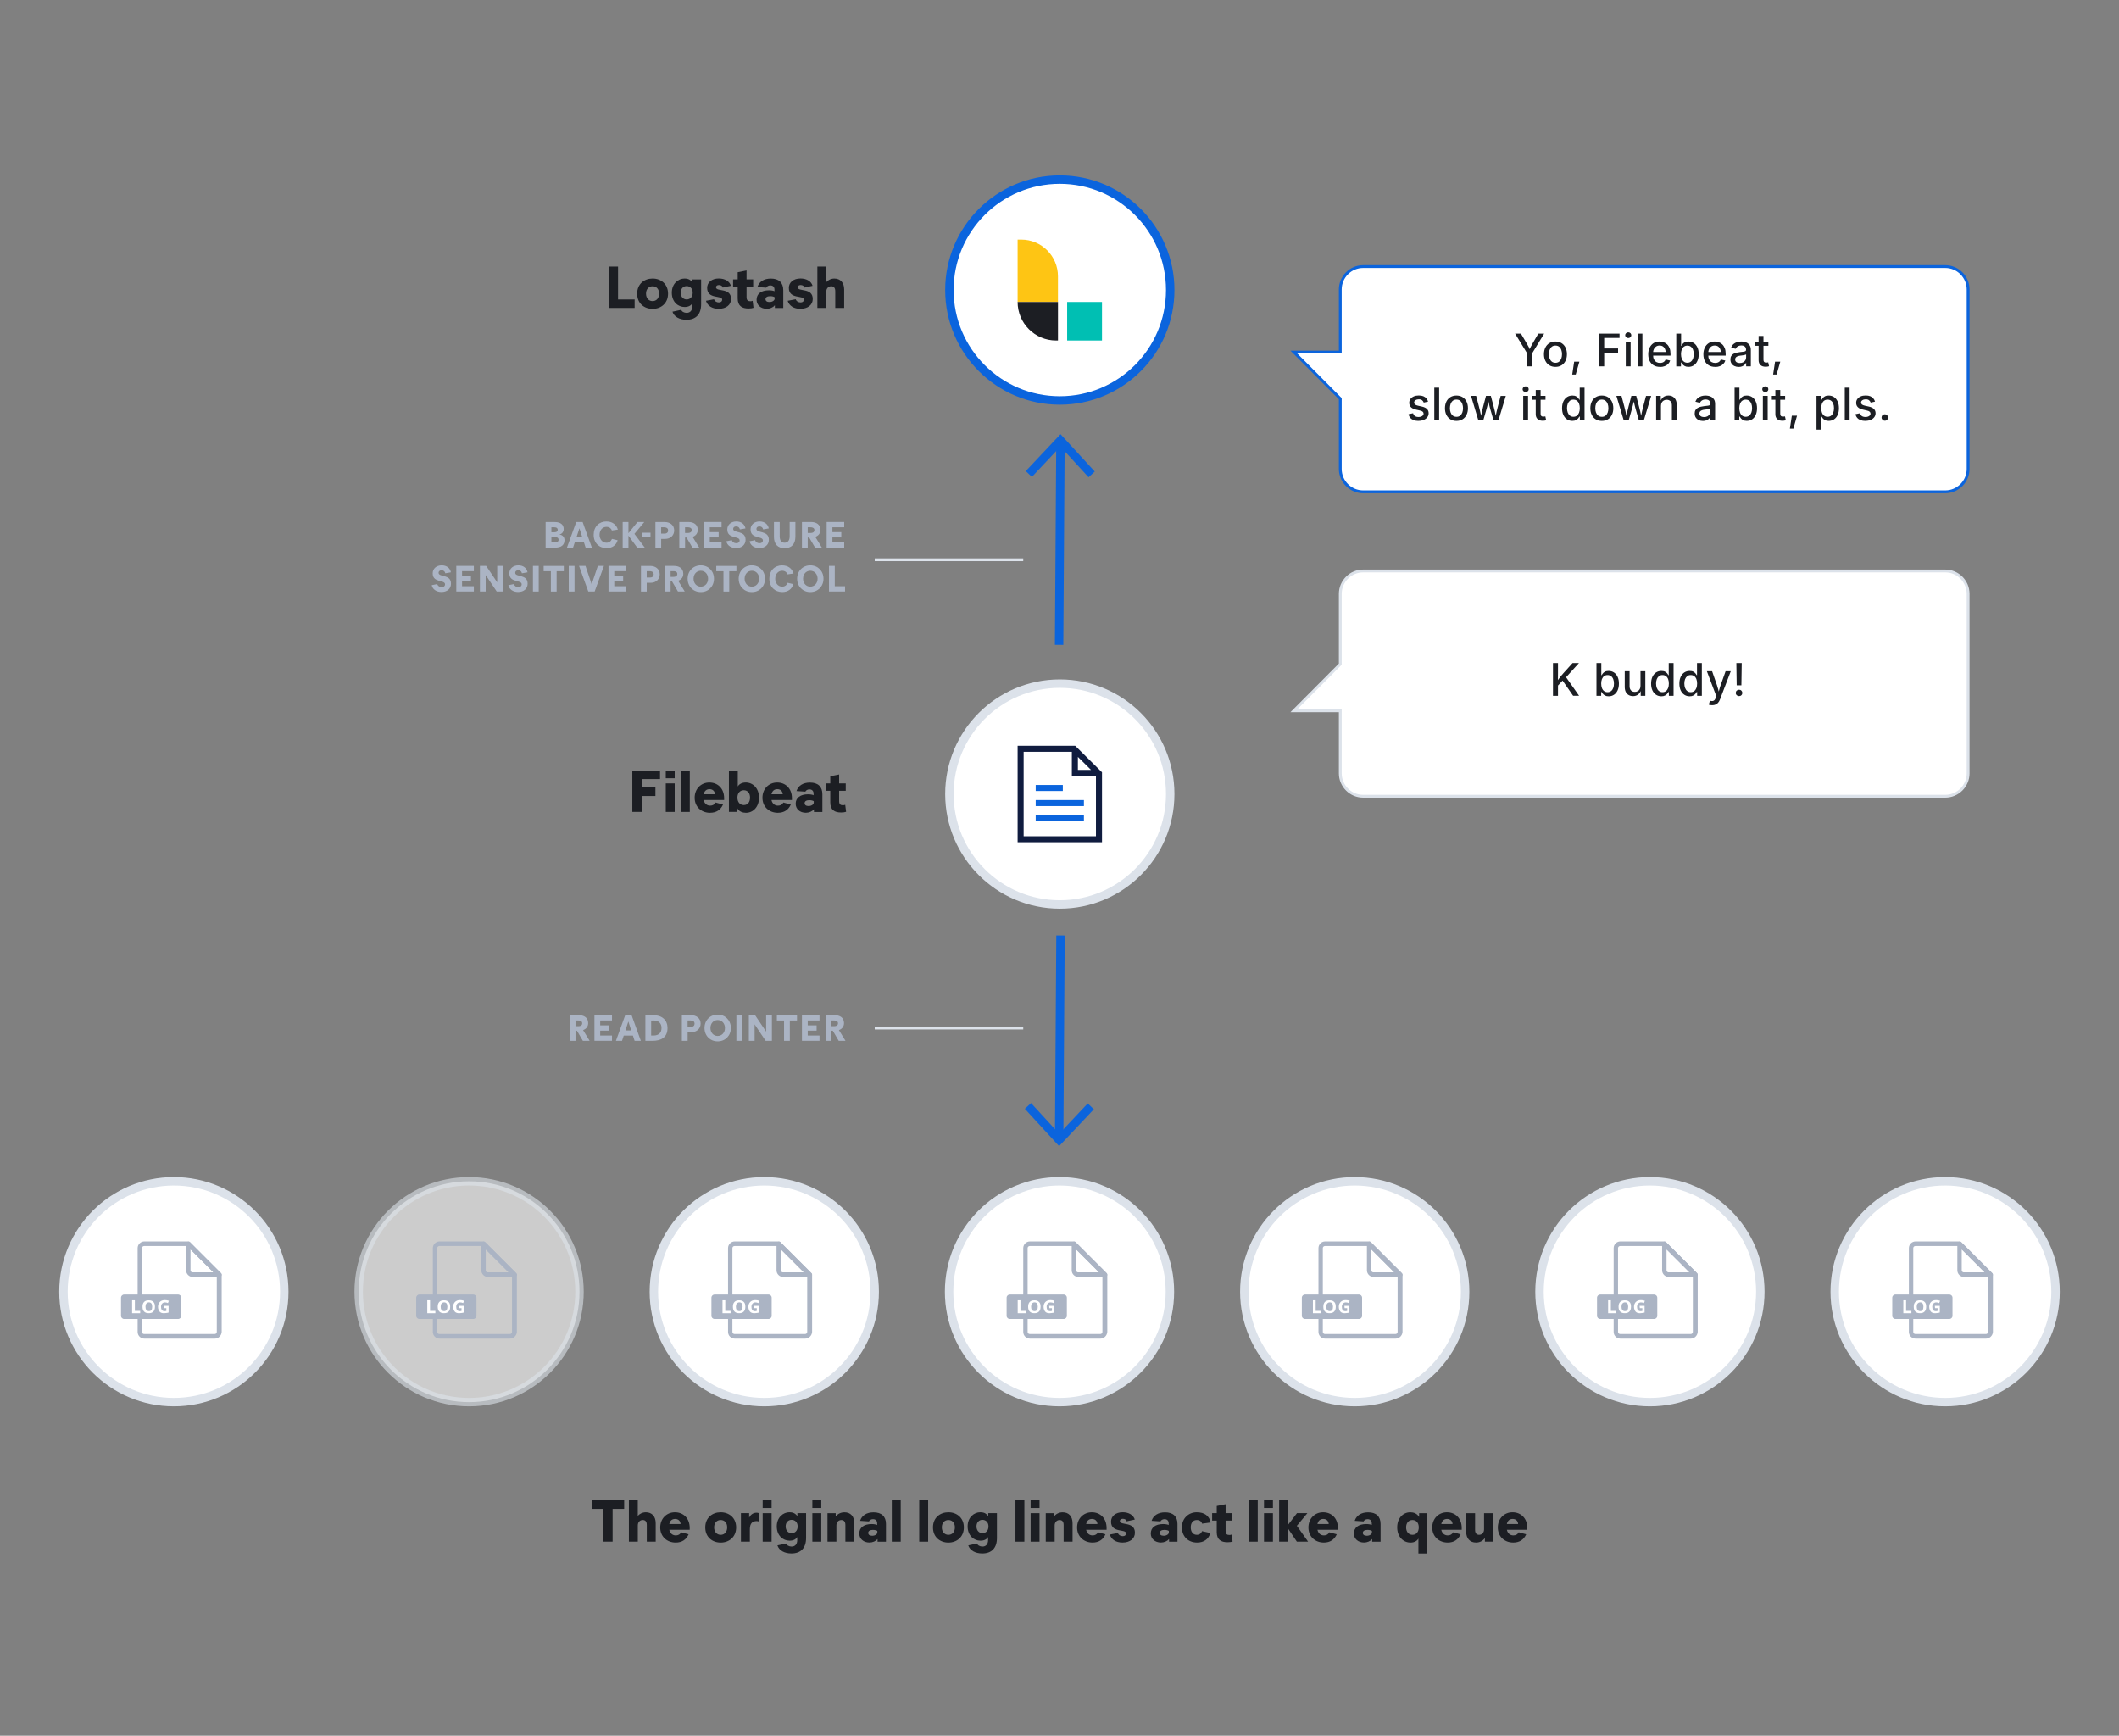 <?xml version="1.0" encoding="UTF-8"?>
<svg id="Layer_1" data-name="Layer 1" xmlns="http://www.w3.org/2000/svg" viewBox="0 0 753.3 617">
  <rect x="0" y="0" width="753.3" height="617" fill="#808080" stroke="none"/>
  <defs>
    <style>
      .cls-1, .cls-2, .cls-3, .cls-4, .cls-5, .cls-6, .cls-7 {
        stroke-miterlimit: 10;
      }

      .cls-1, .cls-2, .cls-4, .cls-6 {
        stroke-width: 3px;
      }

      .cls-1, .cls-3, .cls-4 {
        stroke: #0b64dd;
      }

      .cls-1, .cls-5 {
        fill: none;
      }

      .cls-2, .cls-3, .cls-4, .cls-8, .cls-6, .cls-7 {
        fill: #fff;
      }

      .cls-2, .cls-5, .cls-6, .cls-7 {
        stroke: #dce2ea;
      }

      .cls-3, .cls-9, .cls-10, .cls-11, .cls-12, .cls-13, .cls-7 {
        fill-rule: evenodd;
      }

      .cls-9, .cls-14 {
        fill: #1c1e23;
      }

      .cls-10 {
        fill: #101c3f;
      }

      .cls-11 {
        fill: #fec514;
      }

      .cls-12, .cls-15 {
        fill: #0b64dd;
      }

      .cls-6 {
        opacity: .6;
      }

      .cls-16 {
        fill: #abb4c4;
      }

      .cls-13 {
        fill: #00bfb3;
      }
    </style>
  </defs>
  <g>
    <circle class="cls-2" cx="61.81" cy="459.17" r="39.25"/>
    <g>
      <g>
        <path class="cls-16" d="M76.34,475.84h-25.03c-1.31,0-2.38-1.07-2.38-2.38v-29.79c0-1.31,1.07-2.38,2.38-2.38h15.68c.25,0,.41.08.57.25l11,11c.16.16.25.33.25.57v20.35c-.08,1.31-1.15,2.38-2.46,2.38ZM51.22,442.93c-.41,0-.74.33-.74.74v29.79c0,.41.33.74.74.74h25.11c.41,0,.74-.33.74-.74v-20.03l-10.51-10.51h-15.35Z"/>
        <path class="cls-16" d="M77.9,453.93h-9.36c-1.31,0-2.38-1.07-2.38-2.38v-9.36c0-.33.16-.66.49-.74.33-.16.66-.08.9.16l11,11c.25.25.33.57.16.9-.16.25-.49.41-.82.41ZM67.72,444.16v7.39c0,.41.33.74.74.74h7.39l-8.13-8.13Z"/>
      </g>
      <path class="cls-16" d="M63.29,468.86h-19.12c-.66,0-1.15-.49-1.15-1.15v-6.4c0-.66.49-1.15,1.15-1.15h19.12c.66,0,1.15.49,1.15,1.15v6.4c0,.66-.49,1.15-1.15,1.15Z"/>
      <g>
        <path class="cls-8" d="M46.96,466.81v-4.6h.98v3.78h1.89v.82h-2.87Z"/>
        <path class="cls-8" d="M55.08,464.51c0,.74-.16,1.31-.57,1.72s-.9.57-1.64.57-1.23-.16-1.64-.57-.57-.98-.57-1.72.16-1.31.57-1.72.9-.57,1.64-.57,1.23.16,1.64.57c.41.33.57.98.57,1.72ZM51.72,464.51c0,.49.08.9.33,1.15.16.25.49.41.9.41.74,0,1.15-.49,1.15-1.56s-.41-1.56-1.15-1.56c-.41,0-.66.16-.9.41s-.33.66-.33,1.15Z"/>
        <path class="cls-8" d="M58.12,464.19h1.81v2.38c-.33.08-.57.16-.82.16s-.49.08-.82.08c-.66,0-1.23-.16-1.56-.57s-.57-.98-.57-1.72.25-1.31.66-1.72.98-.66,1.81-.66c.49,0,.9.08,1.4.25l-.33.82c-.33-.16-.66-.25-1.07-.25s-.74.16-.98.41-.41.66-.41,1.15.08.9.33,1.15c.16.25.49.41.9.41.16,0,.41,0,.66-.08v-.98h-.9l-.08-.82h0Z"/>
      </g>
    </g>
  </g>
  <g>
    <circle class="cls-6" cx="166.76" cy="459.17" r="39.25"/>
    <g>
      <g>
        <path class="cls-16" d="M181.28,475.84h-25.03c-1.31,0-2.38-1.07-2.38-2.38v-29.79c0-1.31,1.07-2.38,2.38-2.38h15.68c.25,0,.41.08.57.25l11,11c.16.16.25.33.25.57v20.35c-.08,1.31-1.15,2.38-2.46,2.38ZM156.17,442.93c-.41,0-.74.33-.74.74v29.79c0,.41.33.74.74.74h25.11c.41,0,.74-.33.74-.74v-20.03l-10.51-10.51h-15.35Z"/>
        <path class="cls-16" d="M182.84,453.93h-9.36c-1.31,0-2.38-1.07-2.38-2.38v-9.36c0-.33.16-.66.49-.74.33-.16.66-.08.9.16l11,11c.25.25.33.57.16.9-.16.25-.49.41-.82.41ZM172.67,444.16v7.39c0,.41.33.74.74.74h7.39l-8.13-8.13Z"/>
      </g>
      <path class="cls-16" d="M168.23,468.86h-19.12c-.66,0-1.15-.49-1.15-1.15v-6.4c0-.66.49-1.15,1.15-1.15h19.12c.66,0,1.15.49,1.15,1.15v6.4c0,.66-.49,1.15-1.15,1.15Z"/>
      <g>
        <path class="cls-8" d="M151.9,466.81v-4.6h.98v3.78h1.89v.82h-2.87Z"/>
        <path class="cls-8" d="M160.03,464.51c0,.74-.16,1.31-.57,1.72s-.9.57-1.64.57-1.23-.16-1.64-.57-.57-.98-.57-1.72.16-1.31.57-1.72.9-.57,1.64-.57,1.23.16,1.64.57c.41.33.57.98.57,1.72ZM156.66,464.51c0,.49.08.9.33,1.15.16.25.49.41.9.41.74,0,1.15-.49,1.15-1.56s-.41-1.56-1.15-1.56c-.41,0-.66.16-.9.41s-.33.66-.33,1.15Z"/>
        <path class="cls-8" d="M163.06,464.19h1.81v2.38c-.33.08-.57.16-.82.16s-.49.08-.82.08c-.66,0-1.23-.16-1.56-.57s-.57-.98-.57-1.72.25-1.31.66-1.72.98-.66,1.81-.66c.49,0,.9.08,1.4.25l-.33.82c-.33-.16-.66-.25-1.07-.25s-.74.16-.98.41-.41.66-.41,1.15.08.9.33,1.15c.16.25.49.41.9.41.16,0,.41,0,.66-.08v-.98h-.9l-.08-.82h0Z"/>
      </g>
    </g>
  </g>
  <g>
    <circle class="cls-2" cx="271.7" cy="459.17" r="39.25"/>
    <g>
      <g>
        <path class="cls-16" d="M286.23,475.84h-25.03c-1.31,0-2.38-1.07-2.38-2.38v-29.79c0-1.31,1.07-2.38,2.38-2.38h15.68c.25,0,.41.08.57.25l11,11c.16.16.25.33.25.57v20.35c-.08,1.31-1.15,2.38-2.46,2.38ZM261.11,442.93c-.41,0-.74.33-.74.74v29.79c0,.41.33.74.74.74h25.11c.41,0,.74-.33.74-.74v-20.03l-10.51-10.51h-15.35Z"/>
        <path class="cls-16" d="M287.79,453.93h-9.36c-1.31,0-2.38-1.07-2.38-2.38v-9.36c0-.33.16-.66.49-.74.33-.16.66-.08.9.16l11,11c.25.25.33.57.16.9-.16.25-.49.41-.82.41ZM277.61,444.16v7.39c0,.41.33.74.74.74h7.39l-8.13-8.13Z"/>
      </g>
      <path class="cls-16" d="M273.18,468.86h-19.12c-.66,0-1.15-.49-1.15-1.15v-6.4c0-.66.49-1.15,1.15-1.15h19.12c.66,0,1.15.49,1.15,1.15v6.4c0,.66-.49,1.15-1.15,1.15Z"/>
      <g>
        <path class="cls-8" d="M256.85,466.81v-4.6h.98v3.78h1.89v.82h-2.87Z"/>
        <path class="cls-8" d="M264.97,464.51c0,.74-.16,1.31-.57,1.72s-.9.57-1.64.57-1.23-.16-1.64-.57-.57-.98-.57-1.72.16-1.31.57-1.72.9-.57,1.64-.57,1.23.16,1.64.57c.41.33.57.98.57,1.72ZM261.61,464.51c0,.49.08.9.33,1.15.16.25.49.41.9.41.74,0,1.15-.49,1.15-1.56s-.41-1.56-1.15-1.56c-.41,0-.66.16-.9.41s-.33.66-.33,1.15Z"/>
        <path class="cls-8" d="M268.01,464.19h1.81v2.38c-.33.08-.57.16-.82.16s-.49.08-.82.08c-.66,0-1.23-.16-1.56-.57s-.57-.98-.57-1.72.25-1.31.66-1.72.98-.66,1.81-.66c.49,0,.9.08,1.4.25l-.33.82c-.33-.16-.66-.25-1.07-.25s-.74.16-.98.41-.41.66-.41,1.15.08.9.33,1.15c.16.25.49.41.9.41.16,0,.41,0,.66-.08v-.98h-.9l-.08-.82h0Z"/>
      </g>
    </g>
  </g>
  <g>
    <circle class="cls-2" cx="376.65" cy="459.17" r="39.25"/>
    <g>
      <g>
        <path class="cls-16" d="M391.17,475.84h-25.03c-1.31,0-2.38-1.07-2.38-2.38v-29.79c0-1.31,1.07-2.38,2.38-2.38h15.68c.25,0,.41.08.57.25l11,11c.16.16.25.33.25.57v20.35c-.08,1.31-1.15,2.38-2.46,2.38ZM366.06,442.93c-.41,0-.74.33-.74.74v29.79c0,.41.33.74.74.74h25.11c.41,0,.74-.33.74-.74v-20.03l-10.51-10.51h-15.35Z"/>
        <path class="cls-16" d="M392.73,453.93h-9.36c-1.31,0-2.38-1.07-2.38-2.38v-9.36c0-.33.16-.66.49-.74.33-.16.66-.08.9.16l11,11c.25.25.33.57.16.9-.16.25-.49.41-.82.41ZM382.56,444.16v7.39c0,.41.33.74.74.74h7.39l-8.13-8.13Z"/>
      </g>
      <path class="cls-16" d="M378.12,468.86h-19.12c-.66,0-1.15-.49-1.15-1.15v-6.4c0-.66.49-1.15,1.15-1.15h19.12c.66,0,1.15.49,1.15,1.15v6.4c0,.66-.49,1.15-1.15,1.15Z"/>
      <g>
        <path class="cls-8" d="M361.79,466.81v-4.6h.98v3.78h1.89v.82h-2.87Z"/>
        <path class="cls-8" d="M369.92,464.51c0,.74-.16,1.31-.57,1.72s-.9.57-1.64.57-1.23-.16-1.64-.57-.57-.98-.57-1.72.16-1.31.57-1.72.9-.57,1.64-.57,1.23.16,1.64.57c.41.33.57.98.57,1.72ZM366.55,464.51c0,.49.08.9.33,1.15.16.25.49.41.9.41.74,0,1.15-.49,1.15-1.56s-.41-1.56-1.15-1.56c-.41,0-.66.16-.9.41s-.33.66-.33,1.15Z"/>
        <path class="cls-8" d="M372.95,464.19h1.81v2.38c-.33.08-.57.16-.82.16s-.49.08-.82.08c-.66,0-1.23-.16-1.56-.57s-.57-.98-.57-1.72.25-1.31.66-1.72.98-.66,1.81-.66c.49,0,.9.08,1.4.25l-.33.82c-.33-.16-.66-.25-1.07-.25s-.74.16-.98.41-.41.66-.41,1.15.08.9.33,1.15c.16.25.49.41.9.41.16,0,.41,0,.66-.08v-.98h-.9l-.08-.82h0Z"/>
      </g>
    </g>
  </g>
  <g>
    <circle class="cls-2" cx="481.6" cy="459.17" r="39.25"/>
    <g>
      <g>
        <path class="cls-16" d="M496.12,475.84h-25.03c-1.31,0-2.38-1.07-2.38-2.38v-29.79c0-1.31,1.07-2.38,2.38-2.38h15.68c.25,0,.41.08.57.25l11,11c.16.16.25.33.25.57v20.35c-.08,1.31-1.15,2.38-2.46,2.38ZM471,442.93c-.41,0-.74.33-.74.74v29.79c0,.41.33.74.74.74h25.11c.41,0,.74-.33.74-.74v-20.03l-10.51-10.51h-15.35Z"/>
        <path class="cls-16" d="M497.68,453.93h-9.36c-1.31,0-2.38-1.07-2.38-2.38v-9.36c0-.33.16-.66.49-.74.33-.16.66-.08.9.16l11,11c.25.25.33.57.16.9-.16.25-.49.41-.82.41ZM487.5,444.16v7.39c0,.41.33.74.74.74h7.39l-8.13-8.13Z"/>
      </g>
      <path class="cls-16" d="M483.07,468.86h-19.12c-.66,0-1.15-.49-1.15-1.15v-6.4c0-.66.49-1.15,1.15-1.15h19.12c.66,0,1.15.49,1.15,1.15v6.4c0,.66-.49,1.15-1.15,1.15Z"/>
      <g>
        <path class="cls-8" d="M466.74,466.81v-4.6h.98v3.78h1.89v.82h-2.87Z"/>
        <path class="cls-8" d="M474.86,464.51c0,.74-.16,1.31-.57,1.72s-.9.57-1.64.57-1.23-.16-1.64-.57-.57-.98-.57-1.72.16-1.31.57-1.72.9-.57,1.64-.57,1.23.16,1.64.57c.41.33.57.98.57,1.72ZM471.5,464.51c0,.49.08.9.33,1.15.16.25.49.41.9.41.74,0,1.15-.49,1.15-1.56s-.41-1.56-1.15-1.56c-.41,0-.66.16-.9.41s-.33.66-.33,1.15Z"/>
        <path class="cls-8" d="M477.9,464.19h1.81v2.38c-.33.08-.57.16-.82.16s-.49.08-.82.08c-.66,0-1.23-.16-1.56-.57s-.57-.98-.57-1.72.25-1.31.66-1.72.98-.66,1.81-.66c.49,0,.9.08,1.4.25l-.33.82c-.33-.16-.66-.25-1.07-.25s-.74.16-.98.41-.41.66-.41,1.15.08.9.33,1.15c.16.25.49.41.9.41.16,0,.41,0,.66-.08v-.98h-.9l-.08-.82h0Z"/>
      </g>
    </g>
  </g>
  <g>
    <circle class="cls-2" cx="586.54" cy="459.17" r="39.25"/>
    <g>
      <g>
        <path class="cls-16" d="M601.06,475.84h-25.03c-1.31,0-2.38-1.07-2.38-2.38v-29.79c0-1.31,1.07-2.38,2.38-2.38h15.68c.25,0,.41.08.57.25l11,11c.16.16.25.33.25.57v20.35c-.08,1.31-1.15,2.38-2.46,2.38ZM575.95,442.93c-.41,0-.74.33-.74.74v29.79c0,.41.33.74.74.74h25.11c.41,0,.74-.33.74-.74v-20.03l-10.51-10.51h-15.35Z"/>
        <path class="cls-16" d="M602.62,453.93h-9.36c-1.31,0-2.38-1.07-2.38-2.38v-9.36c0-.33.16-.66.49-.74.33-.16.66-.08.9.16l11,11c.25.25.33.57.16.9-.16.25-.49.41-.82.41ZM592.45,444.16v7.39c0,.41.33.74.74.74h7.39l-8.13-8.13Z"/>
      </g>
      <path class="cls-16" d="M588.01,468.86h-19.12c-.66,0-1.15-.49-1.15-1.15v-6.4c0-.66.49-1.15,1.15-1.15h19.12c.66,0,1.15.49,1.15,1.15v6.4c0,.66-.49,1.15-1.15,1.15Z"/>
      <g>
        <path class="cls-8" d="M571.68,466.81v-4.6h.98v3.78h1.89v.82h-2.87Z"/>
        <path class="cls-8" d="M579.81,464.51c0,.74-.16,1.31-.57,1.72s-.9.57-1.64.57-1.23-.16-1.64-.57-.57-.98-.57-1.72.16-1.31.57-1.72.9-.57,1.64-.57,1.23.16,1.64.57c.41.33.57.98.57,1.72ZM576.44,464.51c0,.49.08.9.33,1.15.16.25.49.41.9.41.74,0,1.15-.49,1.15-1.56s-.41-1.56-1.15-1.56c-.41,0-.66.16-.9.41s-.33.66-.33,1.15Z"/>
        <path class="cls-8" d="M582.84,464.19h1.81v2.38c-.33.08-.57.16-.82.16s-.49.08-.82.08c-.66,0-1.23-.16-1.56-.57s-.57-.98-.57-1.72.25-1.31.66-1.72.98-.66,1.81-.66c.49,0,.9.08,1.4.25l-.33.82c-.33-.16-.66-.25-1.07-.25s-.74.16-.98.41-.41.66-.41,1.15.08.9.33,1.15c.16.25.49.41.9.41.16,0,.41,0,.66-.08v-.98h-.9l-.08-.82h0Z"/>
      </g>
    </g>
  </g>
  <g>
    <circle class="cls-2" cx="691.49" cy="459.17" r="39.25"/>
    <g>
      <g>
        <path class="cls-16" d="M706.01,475.84h-25.03c-1.31,0-2.38-1.07-2.38-2.38v-29.79c0-1.31,1.07-2.38,2.38-2.38h15.68c.25,0,.41.08.57.25l11,11c.16.16.25.33.25.57v20.35c-.08,1.31-1.15,2.38-2.46,2.38ZM680.9,442.93c-.41,0-.74.33-.74.74v29.79c0,.41.33.74.74.74h25.11c.41,0,.74-.33.74-.74v-20.03l-10.51-10.51h-15.35Z"/>
        <path class="cls-16" d="M707.57,453.93h-9.36c-1.31,0-2.38-1.07-2.38-2.38v-9.36c0-.33.16-.66.49-.74.33-.16.66-.08.9.16l11,11c.25.25.33.57.16.9-.16.25-.49.41-.82.41ZM697.39,444.16v7.39c0,.41.33.74.74.74h7.39l-8.13-8.13Z"/>
      </g>
      <path class="cls-16" d="M692.96,468.86h-19.12c-.66,0-1.15-.49-1.15-1.15v-6.4c0-.66.49-1.15,1.15-1.15h19.12c.66,0,1.15.49,1.15,1.15v6.4c0,.66-.49,1.15-1.15,1.15Z"/>
      <g>
        <path class="cls-8" d="M676.63,466.81v-4.6h.98v3.78h1.89v.82h-2.87Z"/>
        <path class="cls-8" d="M684.75,464.51c0,.74-.16,1.31-.57,1.72s-.9.57-1.64.57-1.23-.16-1.64-.57-.57-.98-.57-1.72.16-1.31.57-1.72.9-.57,1.64-.57,1.23.16,1.64.57c.41.33.57.98.57,1.72ZM681.39,464.51c0,.49.08.9.33,1.15.16.25.49.41.9.41.74,0,1.15-.49,1.15-1.56s-.41-1.56-1.15-1.56c-.41,0-.66.16-.9.41s-.33.66-.33,1.15Z"/>
        <path class="cls-8" d="M687.79,464.19h1.81v2.38c-.33.08-.57.16-.82.16s-.49.08-.82.08c-.66,0-1.23-.16-1.56-.57s-.57-.98-.57-1.72.25-1.31.66-1.72.98-.66,1.81-.66c.49,0,.9.08,1.4.25l-.33.82c-.33-.16-.66-.25-1.07-.25s-.74.16-.98.41-.41.66-.41,1.15.08.9.33,1.15c.16.25.49.41.9.41.16,0,.41,0,.66-.08v-.98h-.9l-.08-.82h0Z"/>
      </g>
    </g>
  </g>
  <circle class="cls-4" cx="376.76" cy="103.1" r="39.25"/>
  <g id="logstash-logo-color-horizontal">
    <g id="group">
      <path id="Fill-1" class="cls-11" d="M376.11,107.34h-14.35v-22.17h1.3c7.2,0,13.04,5.84,13.04,13.04v9.13Z"/>
      <path id="Fill-4" class="cls-9" d="M375.46,121.04h.65v-13.7h-14.35c0,7.56,6.13,13.7,13.7,13.7"/>
      <polygon id="Fill-7" class="cls-13" points="379.37 121.04 391.76 121.04 391.76 107.34 379.37 107.34 379.37 121.04"/>
    </g>
  </g>
  <circle class="cls-2" cx="376.76" cy="282.26" r="39.25"/>
  <g id="document_file_single">
    <path class="cls-12" d="M377.83,281.18h-9.64v-2.14h9.64v2.14ZM385.33,286.54h-17.14v-2.14h17.14v2.14ZM368.19,291.9h17.14v-2.14h-17.14v2.14Z"/>
    <path class="cls-10" d="M382.24,265.11h-20.48v34.29h30v-24.87l-9.52-9.42ZM363.9,297.26v-30h17.14v8.57h8.57v21.43h-25.71ZM387.86,273.68l-4.67-4.62v4.62h4.67Z"/>
  </g>
  <g>
    <line class="cls-1" x1="376.51" y1="229.23" x2="376.99" y2="157.6"/>
    <polygon class="cls-15" points="389.19 167.62 386.98 169.65 376.98 158.75 366.84 169.52 364.66 167.46 377.01 154.34 389.19 167.62"/>
  </g>
  <g>
    <line class="cls-1" x1="377.01" y1="332.54" x2="376.53" y2="404.17"/>
    <polygon class="cls-15" points="364.33 394.15 366.54 392.12 376.54 403.02 386.68 392.25 388.87 394.31 376.51 407.42 364.33 394.15"/>
  </g>
  <g>
    <path class="cls-14" d="M221.9,536.37h-4.12v11.65h-3.32v-11.65h-4.14v-3.04h11.57v3.04Z"/>
    <path class="cls-14" d="M226.73,533.33v5.54c.53-.67,1.64-1.3,2.86-1.3,2.14,0,3.51,1.43,3.51,3.88v6.57h-3.17v-5.94c0-1.2-.52-1.76-1.43-1.76-.99,0-1.76.74-1.76,1.93v5.77h-3.17v-14.7h3.17Z"/>
    <path class="cls-14" d="M240.21,548.34c-3.17,0-5.5-2.18-5.5-5.35s2.25-5.42,5.23-5.42,5.25,2.12,5.25,5.58v.65h-7.26c.27,1.24,1.13,2,2.31,2,.88,0,1.55-.4,1.91-1.11l2.65.71c-.84,1.93-2.41,2.94-4.58,2.94ZM237.93,541.75h4.01c-.08-1.18-.88-1.81-1.93-1.81s-1.81.57-2.08,1.81Z"/>
    <path class="cls-14" d="M256.2,537.57c2.98,0,5.5,1.95,5.5,5.38s-2.52,5.4-5.5,5.4-5.48-1.95-5.48-5.4,2.52-5.38,5.48-5.38ZM256.2,545.59c1.34,0,2.31-.99,2.31-2.65s-.96-2.62-2.31-2.62-2.33.99-2.33,2.62.99,2.65,2.33,2.65Z"/>
    <path class="cls-14" d="M266.32,537.88v1.55h.04c.5-1.09,1.47-1.7,2.6-1.7.36,0,.61.06.76.15v2.96c-.19-.08-.44-.13-.71-.13-1.38,0-2.44.61-2.44,2.92v4.39h-3.17v-10.14h2.92Z"/>
    <path class="cls-14" d="M271.13,536.06v-2.73h3.17v2.73h-3.17ZM271.13,548.03v-10.14h3.17v10.14h-3.17Z"/>
    <path class="cls-14" d="M280.66,537.57c1.51,0,2.18.59,2.73,1.26h.08v-.95h3.09v8.84c0,3.53-1.85,5.5-5.21,5.5-2.5,0-4.41-1.09-4.98-2.88l3.13-.67c.15.61.99,1.09,1.91,1.09,1.2,0,2-.8,2-2.27v-1.11c-.46.8-1.39,1.3-2.71,1.3-2.35,0-4.56-1.81-4.56-5.08s2.31-5.04,4.51-5.04ZM281.4,545c1.22,0,2.16-.86,2.16-2.39s-.97-2.35-2.16-2.35c-1.05,0-2.1.76-2.1,2.35s1.05,2.39,2.1,2.39Z"/>
    <path class="cls-14" d="M288.79,536.06v-2.73h3.17v2.73h-3.17ZM288.79,548.03v-10.14h3.17v10.14h-3.17Z"/>
    <path class="cls-14" d="M300.53,548.03v-5.94c0-1.2-.53-1.76-1.43-1.76-.99,0-1.76.74-1.76,1.93v5.77h-3.17v-10.14h2.92v1.18h.04c.57-.84,1.7-1.49,3.07-1.49,2.14,0,3.51,1.41,3.51,3.88v6.57h-3.17Z"/>
    <path class="cls-14" d="M311.97,548.03v-.9h-.08c-.5.71-1.7,1.2-2.81,1.2-2.1,0-3.61-1.32-3.61-3.21,0-2.12,1.66-3.36,4.39-3.36.82,0,1.66.15,1.97.34v-.61c0-.92-.55-1.47-1.47-1.47-.76,0-1.24.38-1.45.8l-3.15-.21c.61-1.93,2.35-3.02,4.79-3.02,2.86,0,4.41,1.47,4.41,4.14v6.32h-2.98ZM310.04,545.93c1.01,0,1.85-.55,1.85-1.18v-.53c-.23-.21-.88-.38-1.6-.38-1.03,0-1.64.4-1.64,1.05s.5,1.03,1.38,1.03Z"/>
    <path class="cls-14" d="M320.2,533.33v14.7h-3.17v-14.7h3.17Z"/>
    <path class="cls-14" d="M329.95,533.33v14.7h-3.17v-14.7h3.17Z"/>
    <path class="cls-14" d="M337.15,537.57c2.98,0,5.5,1.95,5.5,5.38s-2.52,5.4-5.5,5.4-5.48-1.95-5.48-5.4,2.52-5.38,5.48-5.38ZM337.15,545.59c1.34,0,2.31-.99,2.31-2.65s-.96-2.62-2.31-2.62-2.33.99-2.33,2.62.99,2.65,2.33,2.65Z"/>
    <path class="cls-14" d="M348.51,537.57c1.51,0,2.18.59,2.73,1.26h.08v-.95h3.09v8.84c0,3.53-1.85,5.5-5.21,5.5-2.5,0-4.41-1.09-4.98-2.88l3.13-.67c.15.61.99,1.09,1.91,1.09,1.2,0,2-.8,2-2.27v-1.11c-.46.8-1.39,1.3-2.71,1.3-2.35,0-4.56-1.81-4.56-5.08s2.31-5.04,4.51-5.04ZM349.24,545c1.22,0,2.16-.86,2.16-2.39s-.97-2.35-2.16-2.35c-1.05,0-2.1.76-2.1,2.35s1.05,2.39,2.1,2.39Z"/>
    <path class="cls-14" d="M364.16,533.33v14.7h-3.17v-14.7h3.17Z"/>
    <path class="cls-14" d="M366.38,536.06v-2.73h3.17v2.73h-3.17ZM366.38,548.03v-10.14h3.17v10.14h-3.17Z"/>
    <path class="cls-14" d="M378.12,548.03v-5.94c0-1.2-.52-1.76-1.43-1.76-.99,0-1.76.74-1.76,1.93v5.77h-3.17v-10.14h2.92v1.18h.04c.57-.84,1.7-1.49,3.06-1.49,2.14,0,3.51,1.41,3.51,3.88v6.57h-3.17Z"/>
    <path class="cls-14" d="M388.41,548.34c-3.17,0-5.5-2.18-5.5-5.35s2.25-5.42,5.23-5.42,5.25,2.12,5.25,5.58v.65h-7.27c.27,1.24,1.13,2,2.31,2,.88,0,1.55-.4,1.91-1.11l2.65.71c-.84,1.93-2.42,2.94-4.58,2.94ZM386.12,541.75h4.01c-.08-1.18-.88-1.81-1.93-1.81s-1.81.57-2.08,1.81Z"/>
    <path class="cls-14" d="M394.54,545.49l2.88-.55c.19.67.88,1.13,1.72,1.13.74,0,1.18-.38,1.18-.99,0-1.7-5.35,0-5.35-4.18,0-1.97,1.66-3.34,4.14-3.34,2.18,0,3.84,1.01,4.3,2.6l-2.88.63c-.13-.57-.67-.9-1.37-.9-.65,0-1.05.32-1.05.8,0,1.7,5.35,0,5.35,4.16,0,2.1-1.76,3.49-4.41,3.49-2.29,0-3.95-1.03-4.51-2.86Z"/>
    <path class="cls-14" d="M415.6,548.03v-.9h-.08c-.5.71-1.7,1.2-2.81,1.2-2.1,0-3.61-1.32-3.61-3.21,0-2.12,1.66-3.36,4.39-3.36.82,0,1.66.15,1.97.34v-.61c0-.92-.55-1.47-1.47-1.47-.76,0-1.24.38-1.45.8l-3.15-.21c.61-1.93,2.35-3.02,4.79-3.02,2.86,0,4.41,1.47,4.41,4.14v6.32h-2.98ZM413.67,545.93c1.01,0,1.85-.55,1.85-1.18v-.53c-.23-.21-.88-.38-1.6-.38-1.03,0-1.64.4-1.64,1.05s.5,1.03,1.39,1.03Z"/>
    <path class="cls-14" d="M430.41,541.2l-3.07.42c-.23-.82-.92-1.3-1.87-1.3-1.39,0-2.16,1.05-2.16,2.62s.78,2.65,2.16,2.65c.94,0,1.6-.53,1.83-1.3l2.98.65c-.61,2.21-2.35,3.4-4.72,3.4-3.17,0-5.4-2.16-5.4-5.42s2.44-5.35,5.25-5.35,4.45,1.26,5,3.63Z"/>
    <path class="cls-14" d="M432.55,544.65v-4.12h-1.64v-2.65h1.64v-2.54l3.15-.63v3.17h2.35v2.65h-2.35v3.63c0,1.13.46,1.49,1.34,1.49.36,0,.61-.06.82-.17l.32,2.5c-.38.15-1.01.25-1.79.25-2.27,0-3.84-.88-3.84-3.59Z"/>
    <path class="cls-14" d="M447.12,533.33v14.7h-3.17v-14.7h3.17Z"/>
    <path class="cls-14" d="M449.35,536.06v-2.73h3.17v2.73h-3.17ZM449.35,548.03v-10.14h3.17v10.14h-3.17Z"/>
    <path class="cls-14" d="M454.73,548.03v-14.7h3.17v8.71l3.17-4.16h3.7l-3.74,4.51,3.99,5.63h-3.99l-3.13-4.64v4.64h-3.17Z"/>
    <path class="cls-14" d="M470.64,548.34c-3.17,0-5.5-2.18-5.5-5.35s2.25-5.42,5.23-5.42,5.25,2.12,5.25,5.58v.65h-7.27c.27,1.24,1.13,2,2.31,2,.88,0,1.55-.4,1.91-1.11l2.65.71c-.84,1.93-2.42,2.94-4.58,2.94ZM468.35,541.75h4.01c-.08-1.18-.88-1.81-1.93-1.81s-1.81.57-2.08,1.81Z"/>
    <path class="cls-14" d="M487.8,548.03v-.9h-.08c-.5.71-1.7,1.2-2.81,1.2-2.1,0-3.61-1.32-3.61-3.21,0-2.12,1.66-3.36,4.39-3.36.82,0,1.66.15,1.97.34v-.61c0-.92-.55-1.47-1.47-1.47-.76,0-1.24.38-1.45.8l-3.15-.21c.61-1.93,2.35-3.02,4.79-3.02,2.86,0,4.41,1.47,4.41,4.14v6.32h-2.98ZM485.87,545.93c1.01,0,1.85-.55,1.85-1.18v-.53c-.23-.21-.88-.38-1.6-.38-1.03,0-1.64.4-1.64,1.05s.5,1.03,1.38,1.03Z"/>
    <path class="cls-14" d="M501.37,537.57c1.11,0,2.41.42,3.04,1.6h.08v-1.28h2.92v14.34h-3.17v-5.31c-.42.78-1.41,1.43-2.79,1.43-2.65,0-4.75-2.12-4.75-5.4s2.06-5.38,4.66-5.38ZM502.12,545.59c1.41,0,2.25-1.09,2.25-2.65s-.84-2.62-2.25-2.62-2.25,1.11-2.25,2.62.84,2.65,2.25,2.65Z"/>
    <path class="cls-14" d="M514.66,548.34c-3.17,0-5.5-2.18-5.5-5.35s2.25-5.42,5.23-5.42,5.25,2.12,5.25,5.58v.65h-7.27c.27,1.24,1.13,2,2.31,2,.88,0,1.55-.4,1.91-1.11l2.65.71c-.84,1.93-2.42,2.94-4.58,2.94ZM512.37,541.75h4.01c-.08-1.18-.88-1.81-1.93-1.81s-1.81.57-2.08,1.81Z"/>
    <path class="cls-14" d="M527.87,548.03v-1.18h-.1c-.55.82-1.64,1.49-3.04,1.49-2.16,0-3.51-1.45-3.51-3.88v-6.57h3.17v5.94c0,1.18.53,1.76,1.43,1.76.99,0,1.76-.74,1.76-1.93v-5.77h3.17v10.14h-2.88Z"/>
    <path class="cls-14" d="M537.97,548.34c-3.17,0-5.5-2.18-5.5-5.35s2.25-5.42,5.23-5.42,5.25,2.12,5.25,5.58v.65h-7.26c.27,1.24,1.13,2,2.31,2,.88,0,1.55-.4,1.91-1.11l2.65.71c-.84,1.93-2.41,2.94-4.58,2.94ZM535.68,541.75h4.01c-.08-1.18-.88-1.81-1.93-1.81s-1.81.57-2.08,1.81Z"/>
  </g>
  <g>
    <path class="cls-14" d="M234.64,276.94h-6.53v2.98h4.89v3.04h-4.89v5.65h-3.32v-14.7h9.85v3.02Z"/>
    <path class="cls-14" d="M236.68,276.65v-2.73h3.17v2.73h-3.17ZM236.68,288.62v-10.14h3.17v10.14h-3.17Z"/>
    <path class="cls-14" d="M245.22,273.92v14.7h-3.17v-14.7h3.17Z"/>
    <path class="cls-14" d="M252.45,288.93c-3.17,0-5.5-2.18-5.5-5.35s2.25-5.42,5.23-5.42,5.25,2.12,5.25,5.58v.65h-7.27c.27,1.24,1.13,1.99,2.31,1.99.88,0,1.55-.4,1.91-1.11l2.65.71c-.84,1.93-2.42,2.94-4.58,2.94ZM250.16,282.34h4.01c-.08-1.18-.88-1.81-1.93-1.81s-1.81.57-2.08,1.81Z"/>
    <path class="cls-14" d="M265.17,288.93c-1.13,0-2.42-.42-3.04-1.6h-.08v1.28h-2.92v-14.7h3.15v5.67c.42-.78,1.43-1.43,2.81-1.43,2.62,0,4.74,2.12,4.74,5.38s-2.06,5.4-4.66,5.4ZM264.42,280.91c-1.41,0-2.27,1.09-2.27,2.62s.86,2.65,2.27,2.65,2.22-1.11,2.22-2.65-.82-2.62-2.22-2.62Z"/>
    <path class="cls-14" d="M276.55,288.93c-3.17,0-5.5-2.18-5.5-5.35s2.25-5.42,5.23-5.42,5.25,2.12,5.25,5.58v.65h-7.27c.27,1.24,1.13,1.99,2.31,1.99.88,0,1.55-.4,1.91-1.11l2.65.71c-.84,1.93-2.42,2.94-4.58,2.94ZM274.26,282.34h4.01c-.08-1.18-.88-1.81-1.93-1.81s-1.81.57-2.08,1.81Z"/>
    <path class="cls-14" d="M289.36,288.62v-.9h-.08c-.5.71-1.7,1.2-2.81,1.2-2.1,0-3.61-1.32-3.61-3.21,0-2.12,1.66-3.36,4.39-3.36.82,0,1.66.15,1.97.34v-.61c0-.92-.55-1.47-1.47-1.47-.76,0-1.24.38-1.45.8l-3.15-.21c.61-1.93,2.35-3.02,4.79-3.02,2.86,0,4.41,1.47,4.41,4.14v6.32h-2.98ZM287.43,286.52c1.01,0,1.85-.55,1.85-1.18v-.52c-.23-.21-.88-.38-1.6-.38-1.03,0-1.64.4-1.64,1.05s.5,1.03,1.39,1.03Z"/>
    <path class="cls-14" d="M295.16,285.24v-4.12h-1.64v-2.65h1.64v-2.54l3.15-.63v3.17h2.35v2.65h-2.35v3.63c0,1.13.46,1.49,1.34,1.49.36,0,.61-.06.82-.17l.32,2.5c-.38.15-1.01.25-1.79.25-2.27,0-3.84-.88-3.84-3.59Z"/>
  </g>
  <g>
    <path class="cls-14" d="M219.71,94.77v11.67h5.9v3.02h-9.22v-14.7h3.32Z"/>
    <path class="cls-14" d="M231.99,99.01c2.98,0,5.5,1.95,5.5,5.38s-2.52,5.4-5.5,5.4-5.48-1.95-5.48-5.4,2.52-5.38,5.48-5.38ZM231.99,107.03c1.34,0,2.31-.99,2.31-2.65s-.96-2.62-2.31-2.62-2.33.99-2.33,2.62.99,2.65,2.33,2.65Z"/>
    <path class="cls-14" d="M243.35,99.01c1.51,0,2.18.59,2.73,1.26h.08v-.94h3.09v8.84c0,3.53-1.85,5.5-5.21,5.5-2.5,0-4.41-1.09-4.98-2.88l3.13-.67c.15.61.99,1.09,1.91,1.09,1.2,0,2-.8,2-2.27v-1.11c-.46.8-1.39,1.3-2.71,1.3-2.35,0-4.56-1.81-4.56-5.08s2.31-5.04,4.51-5.04ZM244.09,106.44c1.22,0,2.16-.86,2.16-2.39s-.97-2.35-2.16-2.35c-1.05,0-2.1.76-2.1,2.35s1.05,2.39,2.1,2.39Z"/>
    <path class="cls-14" d="M250.96,106.92l2.88-.55c.19.67.88,1.13,1.72,1.13.73,0,1.18-.38,1.18-.99,0-1.7-5.35,0-5.35-4.18,0-1.97,1.66-3.34,4.14-3.34,2.18,0,3.84,1.01,4.3,2.6l-2.88.63c-.13-.57-.67-.9-1.36-.9-.65,0-1.05.31-1.05.8,0,1.7,5.35,0,5.35,4.16,0,2.1-1.76,3.49-4.41,3.49-2.29,0-3.95-1.03-4.51-2.86Z"/>
    <path class="cls-14" d="M262.25,106.08v-4.12h-1.64v-2.65h1.64v-2.54l3.15-.63v3.17h2.35v2.65h-2.35v3.63c0,1.13.46,1.49,1.34,1.49.36,0,.61-.06.82-.17l.31,2.5c-.38.15-1.01.25-1.78.25-2.27,0-3.84-.88-3.84-3.59Z"/>
    <path class="cls-14" d="M275.46,109.46v-.9h-.08c-.5.71-1.7,1.2-2.81,1.2-2.1,0-3.61-1.32-3.61-3.21,0-2.12,1.66-3.36,4.39-3.36.82,0,1.66.15,1.97.34v-.61c0-.92-.55-1.47-1.47-1.47-.76,0-1.24.38-1.45.8l-3.15-.21c.61-1.93,2.35-3.02,4.79-3.02,2.86,0,4.41,1.47,4.41,4.14v6.32h-2.98ZM273.53,107.36c1.01,0,1.85-.55,1.85-1.18v-.52c-.23-.21-.88-.38-1.6-.38-1.03,0-1.64.4-1.64,1.05s.5,1.03,1.39,1.03Z"/>
    <path class="cls-14" d="M280,106.92l2.88-.55c.19.67.88,1.13,1.72,1.13.73,0,1.18-.38,1.18-.99,0-1.7-5.35,0-5.35-4.18,0-1.97,1.66-3.34,4.14-3.34,2.18,0,3.84,1.01,4.3,2.6l-2.88.63c-.13-.57-.67-.9-1.36-.9-.65,0-1.05.31-1.05.8,0,1.7,5.35,0,5.35,4.16,0,2.1-1.76,3.49-4.41,3.49-2.29,0-3.95-1.03-4.51-2.86Z"/>
    <path class="cls-14" d="M293.73,94.77v5.54c.52-.67,1.64-1.3,2.86-1.3,2.14,0,3.51,1.43,3.51,3.88v6.57h-3.17v-5.94c0-1.2-.53-1.76-1.43-1.76-.99,0-1.76.73-1.76,1.93v5.77h-3.17v-14.7h3.17Z"/>
  </g>
  <g>
    <path class="cls-16" d="M198.78,190.01c1.3.13,1.9,1.01,1.9,2,0,1.74-1.13,2.67-3.41,2.67h-3.3v-9.1h3.25c2.05,0,3.17.94,3.17,2.47,0,.95-.56,1.81-1.61,1.96ZM196.02,189.2h1.22c.7,0,1.03-.35,1.03-.88,0-.48-.33-.88-1.25-.88h-1v1.77ZM197.23,190.92h-1.21v1.91h1.22c.86,0,1.33-.34,1.33-.96s-.42-.95-1.34-.95Z"/>
    <path class="cls-16" d="M208.19,194.67l-.6-1.86h-3.26l-.61,1.86h-2.17l3.3-9.1h2.27l3.29,9.1h-2.22ZM204.93,190.98h2.07l-1-3.11h-.05l-1.01,3.11Z"/>
    <path class="cls-16" d="M215.59,185.38c2.03,0,3.52,1.05,4.06,2.89l-2.13.31c-.17-.57-.79-1.29-1.91-1.29-1.51,0-2.47,1.29-2.47,2.83s.97,2.82,2.46,2.82c.94,0,1.64-.51,1.94-1.37l2.03.48c-.49,1.77-1.95,2.81-3.9,2.81-2.68,0-4.62-1.85-4.62-4.73s1.89-4.76,4.55-4.76Z"/>
    <path class="cls-16" d="M221.36,194.67v-9.1h2.05v3.97l3.21-3.97h2.42l-3.5,4.21,3.68,4.89h-2.69l-3.12-4.25v4.25h-2.05Z"/>
    <path class="cls-16" d="M228.26,189.38h2.99v1.5h-2.99v-1.5Z"/>
    <path class="cls-16" d="M235.05,191.57v3.11h-2.05v-9.1h3.35c1.72,0,3.32,1,3.32,2.99,0,1.77-1.38,3-3.13,3h-1.48ZM235.98,187.44h-.94v2.26h1.14c.94,0,1.34-.49,1.34-1.13s-.38-1.13-1.55-1.13Z"/>
    <path class="cls-16" d="M244.06,191.07h-.52v3.6h-2.05v-9.1h3.31c1.61,0,3.25.75,3.25,2.81,0,1.2-.7,2.08-1.82,2.47l2.34,3.82h-2.41l-2.11-3.6ZM244.47,187.44h-.94v2.03h.95c1.08,0,1.44-.47,1.44-1.03,0-.49-.32-1-1.46-1Z"/>
    <path class="cls-16" d="M256.51,187.44h-4.19v1.73h3.16v1.88h-3.16v1.74h4.19v1.87h-6.24v-9.1h6.24v1.87Z"/>
    <path class="cls-16" d="M258.19,192.42l1.99-.4c.14.65.77,1.09,1.55,1.09s1.21-.39,1.21-.98c0-1.73-4.39-.42-4.39-3.91,0-1.68,1.31-2.85,3.22-2.85,1.74,0,2.98.98,3.25,2.48l-1.99.35c-.14-.68-.61-1.07-1.31-1.07-.66,0-1.08.34-1.08.88,0,1.69,4.41.38,4.41,3.87,0,1.78-1.34,2.96-3.39,2.96-1.78,0-3.16-.95-3.46-2.44Z"/>
    <path class="cls-16" d="M266.46,192.42l1.99-.4c.14.65.77,1.09,1.55,1.09s1.21-.39,1.21-.98c0-1.73-4.39-.42-4.39-3.91,0-1.68,1.31-2.85,3.22-2.85,1.74,0,2.98.98,3.25,2.48l-1.99.35c-.14-.68-.61-1.07-1.31-1.07-.66,0-1.08.34-1.08.88,0,1.69,4.41.38,4.41,3.87,0,1.78-1.34,2.96-3.39,2.96-1.78,0-3.16-.95-3.46-2.44Z"/>
    <path class="cls-16" d="M275.14,190.79v-5.21h2.04v5.08c0,1.43.6,2.27,1.75,2.27s1.79-.84,1.79-2.26v-5.1h2.04v5.19c0,2.69-1.39,4.11-3.83,4.11s-3.8-1.42-3.8-4.08Z"/>
    <path class="cls-16" d="M287.66,191.07h-.52v3.6h-2.05v-9.1h3.31c1.61,0,3.25.75,3.25,2.81,0,1.2-.7,2.08-1.82,2.47l2.34,3.82h-2.41l-2.11-3.6ZM288.08,187.44h-.94v2.03h.95c1.08,0,1.44-.47,1.44-1.03,0-.49-.32-1-1.46-1Z"/>
    <path class="cls-16" d="M300.11,187.44h-4.19v1.73h3.16v1.88h-3.16v1.74h4.19v1.87h-6.24v-9.1h6.24v1.87Z"/>
    <path class="cls-16" d="M153.46,208.02l1.99-.4c.14.65.77,1.09,1.55,1.09s1.21-.39,1.21-.98c0-1.73-4.39-.42-4.39-3.91,0-1.68,1.31-2.85,3.22-2.85,1.74,0,2.98.98,3.25,2.48l-1.99.35c-.14-.68-.61-1.07-1.31-1.07-.66,0-1.08.34-1.08.88,0,1.69,4.41.38,4.41,3.87,0,1.78-1.34,2.96-3.39,2.96-1.78,0-3.16-.95-3.46-2.44Z"/>
    <path class="cls-16" d="M168.45,203.04h-4.19v1.73h3.16v1.88h-3.16v1.74h4.19v1.87h-6.24v-9.1h6.24v1.87Z"/>
    <path class="cls-16" d="M176.59,210.27l-3.93-5.85v5.85h-2.05v-9.1h2.22l3.93,5.85v-5.85h2.05v9.1h-2.22Z"/>
    <path class="cls-16" d="M180.71,208.02l1.99-.4c.14.65.77,1.09,1.55,1.09s1.21-.39,1.21-.98c0-1.73-4.39-.42-4.39-3.91,0-1.68,1.31-2.85,3.22-2.85,1.74,0,2.98.98,3.25,2.48l-1.99.35c-.14-.68-.61-1.07-1.31-1.07-.66,0-1.08.34-1.08.88,0,1.69,4.41.38,4.41,3.87,0,1.78-1.34,2.96-3.39,2.96-1.78,0-3.16-.95-3.46-2.44Z"/>
    <path class="cls-16" d="M191.51,210.27h-2.05v-9.1h2.05v9.1Z"/>
    <path class="cls-16" d="M200.43,203.06h-2.55v7.22h-2.05v-7.22h-2.56v-1.88h7.16v1.88Z"/>
    <path class="cls-16" d="M204.24,210.27h-2.05v-9.1h2.05v9.1Z"/>
    <path class="cls-16" d="M209.14,210.27l-3.29-9.1h2.29l2.17,6.45h.05l2.18-6.45h2.16l-3.3,9.1h-2.26Z"/>
    <path class="cls-16" d="M222.56,203.04h-4.19v1.73h3.16v1.88h-3.16v1.74h4.19v1.87h-6.24v-9.1h6.24v1.87Z"/>
    <path class="cls-16" d="M229.91,207.17v3.11h-2.05v-9.1h3.35c1.72,0,3.32,1,3.32,2.99,0,1.77-1.38,3-3.13,3h-1.48ZM230.85,203.04h-.94v2.26h1.14c.94,0,1.34-.49,1.34-1.13s-.38-1.13-1.55-1.13Z"/>
    <path class="cls-16" d="M238.92,206.67h-.52v3.6h-2.05v-9.1h3.31c1.61,0,3.25.75,3.25,2.81,0,1.2-.7,2.08-1.82,2.47l2.34,3.82h-2.41l-2.11-3.6ZM239.34,203.04h-.94v2.03h.95c1.08,0,1.44-.47,1.44-1.03,0-.49-.32-1-1.46-1Z"/>
    <path class="cls-16" d="M249.13,210.47c-2.69,0-4.68-2.01-4.68-4.75s1.99-4.75,4.68-4.75,4.69,2.02,4.69,4.75-1.99,4.75-4.69,4.75ZM249.13,202.89c-1.47,0-2.57,1.18-2.57,2.83s1.1,2.82,2.57,2.82,2.59-1.17,2.59-2.82-1.11-2.83-2.59-2.83Z"/>
    <path class="cls-16" d="M261.79,203.06h-2.55v7.22h-2.05v-7.22h-2.56v-1.88h7.16v1.88Z"/>
    <path class="cls-16" d="M267.28,210.47c-2.69,0-4.68-2.01-4.68-4.75s1.99-4.75,4.68-4.75,4.69,2.02,4.69,4.75-1.99,4.75-4.69,4.75ZM267.28,202.89c-1.47,0-2.57,1.18-2.57,2.83s1.1,2.82,2.57,2.82,2.59-1.17,2.59-2.82-1.11-2.83-2.59-2.83Z"/>
    <path class="cls-16" d="M278.04,200.98c2.03,0,3.52,1.05,4.06,2.89l-2.13.31c-.17-.57-.79-1.29-1.91-1.29-1.51,0-2.47,1.29-2.47,2.83s.97,2.82,2.46,2.82c.94,0,1.64-.51,1.94-1.37l2.03.48c-.49,1.77-1.95,2.81-3.9,2.81-2.68,0-4.62-1.85-4.62-4.73s1.89-4.76,4.55-4.76Z"/>
    <path class="cls-16" d="M288.06,210.47c-2.69,0-4.68-2.01-4.68-4.75s1.99-4.75,4.68-4.75,4.69,2.02,4.69,4.75-1.99,4.75-4.69,4.75ZM288.06,202.89c-1.47,0-2.57,1.18-2.57,2.83s1.1,2.82,2.57,2.82,2.59-1.17,2.59-2.82-1.11-2.83-2.59-2.83Z"/>
    <path class="cls-16" d="M296.76,201.17v7.23h3.65v1.87h-5.71v-9.1h2.05Z"/>
  </g>
  <g>
    <path class="cls-16" d="M205.11,366.38h-.52v3.6h-2.05v-9.1h3.31c1.61,0,3.25.75,3.25,2.81,0,1.2-.7,2.08-1.82,2.47l2.34,3.82h-2.41l-2.11-3.6ZM205.53,362.75h-.94v2.03h.95c1.08,0,1.44-.47,1.44-1.03,0-.49-.32-1-1.46-1Z"/>
    <path class="cls-16" d="M217.56,362.75h-4.19v1.73h3.16v1.88h-3.16v1.74h4.19v1.87h-6.24v-9.1h6.24v1.87Z"/>
    <path class="cls-16" d="M225.6,369.98l-.6-1.86h-3.26l-.61,1.86h-2.17l3.3-9.1h2.27l3.29,9.1h-2.22ZM222.33,366.29h2.07l-1-3.11h-.05l-1.01,3.11Z"/>
    <path class="cls-16" d="M231.94,369.98h-2.51v-9.1h2.81c3.24,0,5.06,1.83,5.06,4.55,0,3.38-2.33,4.55-5.36,4.55ZM232.34,362.76h-.86v5.34h.84c1.89,0,2.85-1.05,2.85-2.68s-.98-2.67-2.83-2.67Z"/>
    <path class="cls-16" d="M244.45,366.87v3.11h-2.05v-9.1h3.35c1.72,0,3.32,1,3.32,2.99,0,1.77-1.38,3-3.13,3h-1.48ZM245.38,362.75h-.94v2.26h1.14c.94,0,1.34-.49,1.34-1.13s-.38-1.13-1.55-1.13Z"/>
    <path class="cls-16" d="M255.13,370.17c-2.69,0-4.68-2.01-4.68-4.75s1.99-4.75,4.68-4.75,4.69,2.02,4.69,4.75-1.99,4.75-4.69,4.75ZM255.13,362.6c-1.47,0-2.57,1.18-2.57,2.83s1.1,2.82,2.57,2.82,2.59-1.17,2.59-2.82-1.11-2.83-2.59-2.83Z"/>
    <path class="cls-16" d="M263.83,369.98h-2.05v-9.1h2.05v9.1Z"/>
    <path class="cls-16" d="M272.19,369.98l-3.93-5.85v5.85h-2.05v-9.1h2.22l3.93,5.85v-5.85h2.05v9.1h-2.22Z"/>
    <path class="cls-16" d="M283.33,362.76h-2.55v7.22h-2.05v-7.22h-2.56v-1.88h7.16v1.88Z"/>
    <path class="cls-16" d="M291.33,362.75h-4.19v1.73h3.16v1.88h-3.16v1.74h4.19v1.87h-6.24v-9.1h6.24v1.87Z"/>
    <path class="cls-16" d="M296.06,366.38h-.52v3.6h-2.05v-9.1h3.31c1.61,0,3.25.75,3.25,2.81,0,1.2-.7,2.08-1.82,2.47l2.34,3.82h-2.41l-2.11-3.6ZM296.47,362.75h-.94v2.03h.95c1.08,0,1.44-.47,1.44-1.03,0-.49-.32-1-1.46-1Z"/>
  </g>
  <line class="cls-5" x1="310.96" y1="198.98" x2="363.76" y2="198.98"/>
  <path class="cls-3" d="M699.66,166.71v-63.83c0-4.47-3.66-8.12-8.12-8.12h-206.95c-4.46,0-8.12,3.65-8.12,8.12v22.26h-16.51l16.51,16.58v24.99c0,4.46,3.66,8.12,8.12,8.12h206.95c4.46,0,8.12-3.66,8.12-8.12Z"/>
  <line class="cls-5" x1="310.96" y1="365.44" x2="363.76" y2="365.44"/>
  <g>
    <path class="cls-14" d="M542.9,130.24v-4.63l-4.29-7.01h2.08l2.19,3.71c.25.41.46.8.64,1.17s.38.84.57,1.39h-.57c.2-.56.39-1.03.57-1.41.18-.38.39-.76.62-1.15l2.16-3.71h2.07l-4.27,7.01v4.63h-1.78Z"/>
    <path class="cls-14" d="M552.95,130.42c-.82,0-1.53-.19-2.14-.56s-1.09-.9-1.43-1.58c-.34-.68-.51-1.46-.51-2.36s.17-1.7.51-2.38.81-1.21,1.43-1.58,1.33-.56,2.14-.56,1.54.19,2.15.56,1.09.9,1.43,1.58.51,1.47.51,2.38-.17,1.68-.51,2.36c-.34.68-.81,1.2-1.43,1.58s-1.33.56-2.15.56ZM552.95,128.97c.53,0,.97-.14,1.32-.42.35-.28.6-.65.77-1.11s.25-.97.25-1.52-.08-1.07-.25-1.54c-.17-.47-.43-.84-.77-1.12-.35-.28-.79-.42-1.32-.42s-.96.14-1.3.42c-.34.28-.6.65-.77,1.11-.17.46-.25.98-.25,1.54s.08,1.06.25,1.52.43.83.77,1.11c.34.28.78.42,1.3.42Z"/>
    <path class="cls-14" d="M558.92,133.14l.69-4.57h1.85l-1.29,4.57h-1.25Z"/>
    <path class="cls-14" d="M568.5,130.24v-11.64h7.24v1.53h-5.46v3.74h4.94v1.52h-4.94v4.84h-1.78Z"/>
    <path class="cls-14" d="M578.83,120.17c-.3,0-.55-.1-.76-.3-.21-.2-.32-.44-.32-.71s.11-.53.32-.73c.21-.2.46-.3.76-.3s.55.1.77.3c.21.2.32.44.32.73s-.11.52-.32.72c-.21.2-.47.3-.77.3ZM577.96,130.24v-8.73h1.72v8.73h-1.72Z"/>
    <path class="cls-14" d="M583.87,118.6v11.64h-1.72v-11.64h1.72Z"/>
    <path class="cls-14" d="M590.11,130.42c-.86,0-1.6-.18-2.23-.55-.62-.37-1.11-.89-1.44-1.56s-.5-1.46-.5-2.37.17-1.68.5-2.37c.33-.68.8-1.21,1.4-1.6s1.31-.57,2.12-.57c.5,0,.98.08,1.45.25s.88.42,1.25.77c.37.35.66.8.88,1.36s.32,1.23.32,2.02v.61h-6.96v-1.28h6.08l-.8.42c0-.54-.08-1.01-.25-1.42-.17-.41-.41-.73-.74-.96-.33-.23-.73-.34-1.22-.34s-.9.12-1.24.35-.61.54-.79.93-.27.8-.27,1.25v.88c0,.6.1,1.11.31,1.52s.49.73.86.94.8.32,1.29.32c.32,0,.61-.05.88-.14.26-.09.49-.23.68-.41.19-.18.33-.41.43-.68l1.62.38c-.14.45-.38.84-.71,1.19s-.74.61-1.23.8-1.05.29-1.68.29Z"/>
    <path class="cls-14" d="M600.24,130.41c-.53,0-.96-.09-1.29-.27s-.6-.39-.79-.63c-.19-.24-.34-.45-.44-.64h-.14v1.37h-1.67v-11.64h1.72v4.33h.09c.1-.18.25-.39.43-.63.18-.24.44-.45.77-.63s.77-.27,1.32-.27c.7,0,1.32.18,1.87.53.55.35.98.87,1.3,1.54s.48,1.48.48,2.43-.16,1.74-.47,2.42c-.31.67-.74,1.19-1.29,1.55-.55.36-1.18.54-1.89.54ZM599.86,128.95c.5,0,.92-.14,1.26-.41.34-.27.59-.64.76-1.1.17-.46.25-.98.25-1.56s-.08-1.09-.25-1.54c-.17-.46-.42-.82-.76-1.08s-.76-.4-1.26-.4-.9.13-1.24.38c-.34.25-.59.6-.77,1.05-.17.45-.26.98-.26,1.59s.09,1.14.26,1.6.43.82.77,1.08c.34.26.75.39,1.23.39Z"/>
    <path class="cls-14" d="M609.72,130.42c-.86,0-1.6-.18-2.23-.55-.62-.37-1.11-.89-1.44-1.56s-.5-1.46-.5-2.37.17-1.68.5-2.37c.33-.68.8-1.21,1.4-1.6s1.31-.57,2.12-.57c.5,0,.98.08,1.45.25s.88.42,1.25.77c.37.35.66.8.88,1.36s.32,1.23.32,2.02v.61h-6.96v-1.28h6.08l-.8.42c0-.54-.08-1.01-.25-1.42-.17-.41-.41-.73-.74-.96-.33-.23-.73-.34-1.22-.34s-.9.12-1.24.35-.61.54-.79.93-.27.8-.27,1.25v.88c0,.6.1,1.11.31,1.52s.49.73.86.94.8.32,1.29.32c.32,0,.61-.05.88-.14.26-.09.49-.23.68-.41.19-.18.33-.41.43-.68l1.62.38c-.14.45-.38.84-.71,1.19s-.74.61-1.23.8-1.05.29-1.68.29Z"/>
    <path class="cls-14" d="M618.11,130.44c-.55,0-1.05-.1-1.5-.31s-.8-.51-1.06-.9c-.26-.4-.39-.88-.39-1.45,0-.49.09-.9.29-1.22.19-.32.45-.57.77-.76s.69-.33,1.09-.42.8-.16,1.21-.21c.52-.06.93-.11,1.26-.15s.56-.1.71-.2c.15-.09.23-.24.23-.44v-.05c0-.33-.06-.6-.19-.83-.12-.22-.31-.4-.56-.52-.25-.12-.56-.18-.93-.18s-.71.06-.98.18-.5.27-.66.45c-.17.18-.3.37-.38.57l-1.62-.42c.2-.52.48-.94.85-1.26.37-.32.79-.55,1.27-.7.48-.15.97-.22,1.48-.22.35,0,.73.04,1.12.12.4.08.77.23,1.12.45s.63.53.85.92c.22.4.33.91.33,1.55v5.8h-1.66v-1.2h-.09c-.11.22-.28.44-.51.66-.22.21-.51.39-.85.53s-.75.21-1.22.21ZM618.5,129.05c.47,0,.87-.09,1.2-.27.33-.18.59-.42.77-.73.18-.3.27-.62.27-.96v-1.12c-.06.06-.18.12-.36.17-.17.05-.37.09-.6.13s-.44.07-.65.1c-.21.03-.38.05-.52.06-.32.04-.62.11-.89.21-.27.1-.48.24-.64.42-.16.18-.24.42-.24.73,0,.28.07.51.21.7s.34.33.58.42.53.14.85.14Z"/>
    <path class="cls-14" d="M628.65,121.51v1.4h-4.73v-1.4h4.73ZM625.19,119.43h1.72v8.45c0,.35.07.61.22.77s.39.25.73.25c.09,0,.21-.01.35-.03.15-.02.27-.04.38-.06l.3,1.38c-.18.06-.38.11-.59.14-.21.03-.41.04-.62.04-.79,0-1.41-.2-1.84-.61-.44-.41-.66-.98-.66-1.72v-8.59Z"/>
    <path class="cls-14" d="M630.34,133.14l.69-4.57h1.85l-1.29,4.57h-1.25Z"/>
    <path class="cls-14" d="M504.25,149.62c-.63,0-1.19-.09-1.68-.27s-.9-.45-1.21-.81c-.32-.36-.52-.79-.63-1.31l1.62-.34c.12.45.34.79.67,1.01s.75.33,1.25.33c.55,0,.99-.12,1.32-.35.33-.23.49-.51.49-.83,0-.28-.1-.51-.3-.7-.2-.18-.51-.32-.93-.41l-1.47-.34c-.81-.18-1.42-.47-1.81-.88-.4-.4-.59-.91-.59-1.54,0-.52.15-.98.44-1.37s.69-.69,1.2-.91c.5-.22,1.09-.32,1.75-.32s1.17.09,1.62.27c.45.18.81.44,1.09.77s.48.71.6,1.14l-1.54.34c-.11-.31-.3-.58-.57-.81-.27-.23-.66-.35-1.18-.35-.47,0-.87.11-1.19.32-.32.21-.48.48-.48.81,0,.29.11.53.32.71s.56.32,1.04.43l1.41.31c.81.18,1.41.47,1.8.86s.59.89.59,1.5c0,.53-.15,1-.46,1.41-.3.41-.73.73-1.27.96s-1.17.35-1.88.35Z"/>
    <path class="cls-14" d="M511.61,137.8v11.64h-1.72v-11.64h1.72Z"/>
    <path class="cls-14" d="M517.76,149.62c-.82,0-1.53-.19-2.14-.56s-1.09-.9-1.43-1.58c-.34-.68-.51-1.46-.51-2.36s.17-1.7.51-2.38.81-1.21,1.43-1.58,1.33-.56,2.14-.56,1.54.19,2.15.56,1.09.9,1.43,1.58.51,1.47.51,2.38-.17,1.68-.51,2.36c-.34.68-.81,1.2-1.43,1.58s-1.33.56-2.15.56ZM517.76,148.17c.53,0,.97-.14,1.32-.42.35-.28.6-.65.77-1.11s.25-.97.25-1.52-.08-1.07-.25-1.54c-.17-.47-.43-.84-.77-1.12-.35-.28-.79-.42-1.32-.42s-.96.14-1.3.42c-.34.28-.6.65-.77,1.11-.17.46-.25.98-.25,1.54s.08,1.06.25,1.52.43.83.77,1.11c.34.28.78.42,1.3.42Z"/>
    <path class="cls-14" d="M525.56,149.44l-2.62-8.73h1.81l.96,3.62c.14.54.29,1.14.45,1.81s.32,1.41.47,2.25h-.25c.15-.8.31-1.54.47-2.2.16-.67.32-1.28.46-1.85l.96-3.62h1.72l.95,3.62c.15.55.3,1.16.46,1.83.16.67.31,1.41.46,2.23h-.26c.16-.81.31-1.54.47-2.21.16-.67.31-1.28.45-1.84l.96-3.62h1.83l-2.63,8.73h-1.73l-1.08-3.76c-.11-.38-.22-.78-.32-1.19s-.21-.84-.3-1.27c-.1-.43-.2-.86-.3-1.29h.35c-.1.42-.2.85-.3,1.29-.1.44-.2.86-.31,1.28-.1.42-.21.81-.32,1.18l-1.08,3.76h-1.73Z"/>
    <path class="cls-14" d="M542.36,139.37c-.3,0-.55-.1-.76-.3-.21-.2-.32-.44-.32-.71s.11-.53.32-.73c.21-.2.46-.3.76-.3s.55.1.77.3c.21.2.32.44.32.73s-.11.52-.32.72c-.21.2-.47.3-.77.3ZM541.5,149.44v-8.73h1.72v8.73h-1.72Z"/>
    <path class="cls-14" d="M549.42,140.71v1.4h-4.73v-1.4h4.73ZM545.96,138.63h1.72v8.45c0,.35.07.61.22.77s.39.25.73.25c.09,0,.21-.01.35-.03.15-.02.27-.04.38-.06l.3,1.38c-.18.06-.38.11-.59.14-.21.03-.41.04-.62.04-.79,0-1.41-.2-1.84-.61-.44-.41-.66-.98-.66-1.72v-8.59Z"/>
    <path class="cls-14" d="M558.97,149.61c-.71,0-1.34-.18-1.89-.54-.55-.36-.98-.88-1.3-1.55-.31-.67-.47-1.48-.47-2.42s.16-1.76.48-2.43.75-1.18,1.3-1.54c.55-.35,1.18-.53,1.88-.53.54,0,.98.09,1.31.27s.59.39.78.63c.19.24.33.45.43.63h.09v-4.33h1.72v11.64h-1.67v-1.37h-.14c-.1.19-.25.4-.44.64-.19.24-.46.45-.79.63s-.76.27-1.29.27ZM559.34,148.15c.49,0,.9-.13,1.24-.39.34-.26.59-.62.77-1.08s.26-.99.26-1.6-.09-1.14-.26-1.59c-.17-.45-.43-.8-.76-1.05-.34-.25-.75-.38-1.25-.38s-.93.13-1.26.4-.59.63-.76,1.08c-.17.46-.25.97-.25,1.54s.09,1.1.26,1.56c.17.46.43.83.77,1.1.34.27.75.41,1.25.41Z"/>
    <path class="cls-14" d="M569.44,149.62c-.82,0-1.53-.19-2.14-.56s-1.09-.9-1.43-1.58c-.34-.68-.51-1.46-.51-2.36s.17-1.7.51-2.38.81-1.21,1.43-1.58,1.33-.56,2.14-.56,1.54.19,2.15.56,1.09.9,1.43,1.58.51,1.47.51,2.38-.17,1.68-.51,2.36c-.34.68-.81,1.2-1.43,1.58s-1.33.56-2.15.56ZM569.44,148.17c.53,0,.97-.14,1.32-.42.35-.28.6-.65.77-1.11s.25-.97.25-1.52-.08-1.07-.25-1.54c-.17-.47-.43-.84-.77-1.12-.35-.28-.79-.42-1.32-.42s-.96.14-1.3.42c-.34.28-.6.65-.77,1.11-.17.46-.25.98-.25,1.54s.08,1.06.25,1.52.43.83.77,1.11c.34.28.78.42,1.3.42Z"/>
    <path class="cls-14" d="M577.24,149.44l-2.62-8.73h1.81l.96,3.62c.14.54.29,1.14.45,1.81s.32,1.41.47,2.25h-.25c.15-.8.31-1.54.47-2.2.16-.67.32-1.28.46-1.85l.96-3.62h1.72l.95,3.62c.15.55.3,1.16.46,1.83.16.67.31,1.41.46,2.23h-.26c.16-.81.31-1.54.47-2.21.16-.67.31-1.28.45-1.84l.96-3.62h1.83l-2.63,8.73h-1.73l-1.08-3.76c-.11-.38-.22-.78-.32-1.19s-.21-.84-.3-1.27c-.1-.43-.2-.86-.3-1.29h.35c-.1.42-.2.85-.3,1.29-.1.44-.2.86-.31,1.28-.1.42-.21.81-.32,1.18l-1.08,3.76h-1.73Z"/>
    <path class="cls-14" d="M590.47,144.27v5.17h-1.72v-8.73h1.64l.02,2.14h-.18c.25-.78.62-1.35,1.11-1.71s1.07-.54,1.76-.54c.59,0,1.11.12,1.55.38s.79.62,1.04,1.11c.25.49.38,1.09.38,1.82v5.55h-1.72v-5.34c0-.63-.16-1.12-.49-1.48-.33-.35-.78-.53-1.35-.53-.39,0-.73.08-1.04.25-.31.17-.55.42-.73.74-.18.32-.27.72-.27,1.18Z"/>
    <path class="cls-14" d="M605.41,149.64c-.55,0-1.05-.1-1.5-.31s-.8-.51-1.06-.9c-.26-.4-.39-.88-.39-1.45,0-.49.09-.9.29-1.22.19-.32.45-.57.77-.76s.69-.33,1.09-.42.8-.16,1.21-.21c.52-.06.93-.11,1.26-.15s.56-.1.71-.2c.15-.09.23-.24.23-.44v-.05c0-.33-.06-.6-.19-.83-.12-.22-.31-.4-.56-.52-.25-.12-.56-.18-.93-.18s-.71.06-.98.18-.5.27-.66.45c-.17.18-.3.37-.38.57l-1.62-.42c.2-.52.48-.94.85-1.26.37-.32.79-.55,1.27-.7.48-.15.97-.22,1.48-.22.35,0,.73.04,1.12.12.4.08.77.23,1.12.45s.63.53.85.92c.22.4.33.91.33,1.55v5.8h-1.66v-1.2h-.09c-.11.22-.28.44-.51.66-.22.21-.51.39-.85.53s-.75.21-1.22.21ZM605.79,148.25c.47,0,.87-.09,1.2-.27.33-.18.59-.42.77-.73.18-.3.27-.62.27-.96v-1.12c-.06.06-.18.12-.36.17-.17.05-.37.09-.6.13s-.44.07-.65.1c-.21.03-.38.05-.52.06-.32.04-.62.11-.89.21-.27.1-.48.24-.64.42-.16.18-.24.42-.24.73,0,.28.07.51.21.7s.34.33.58.42.53.14.85.14Z"/>
    <path class="cls-14" d="M620.97,149.61c-.53,0-.96-.09-1.29-.27s-.6-.39-.79-.63c-.19-.24-.34-.45-.44-.64h-.14v1.37h-1.67v-11.64h1.72v4.33h.09c.1-.18.25-.39.43-.63.18-.24.44-.45.77-.63s.77-.27,1.32-.27c.7,0,1.32.18,1.87.53.55.35.98.87,1.3,1.54s.48,1.48.48,2.43-.16,1.74-.47,2.42c-.31.67-.74,1.19-1.29,1.55-.55.36-1.18.54-1.89.54ZM620.59,148.15c.5,0,.92-.14,1.26-.41.34-.27.59-.64.76-1.1.17-.46.25-.98.25-1.56s-.08-1.09-.25-1.54c-.17-.46-.42-.82-.76-1.08s-.76-.4-1.26-.4-.9.13-1.24.38c-.34.25-.59.6-.77,1.05-.17.45-.26.98-.26,1.59s.09,1.14.26,1.6.43.82.77,1.08c.34.26.75.39,1.23.39Z"/>
    <path class="cls-14" d="M627.55,139.37c-.3,0-.55-.1-.76-.3-.21-.2-.32-.44-.32-.71s.11-.53.32-.73c.21-.2.46-.3.76-.3s.55.1.77.3c.21.2.32.44.32.73s-.11.52-.32.72c-.21.2-.47.3-.77.3ZM626.69,149.44v-8.73h1.72v8.73h-1.72Z"/>
    <path class="cls-14" d="M634.61,140.71v1.4h-4.73v-1.4h4.73ZM631.15,138.63h1.72v8.45c0,.35.07.61.22.77s.39.25.73.25c.09,0,.21-.01.35-.03.15-.02.27-.04.38-.06l.3,1.38c-.18.06-.38.11-.59.14-.21.03-.41.04-.62.04-.79,0-1.41-.2-1.84-.61-.44-.41-.66-.98-.66-1.72v-8.59Z"/>
    <path class="cls-14" d="M636.3,152.34l.69-4.57h1.85l-1.29,4.57h-1.25Z"/>
    <path class="cls-14" d="M645.76,152.71v-12h1.67v1.42h.14c.1-.18.25-.39.43-.63.18-.24.44-.45.77-.63s.77-.27,1.32-.27c.7,0,1.32.18,1.87.53.55.35.98.87,1.3,1.54s.48,1.48.48,2.43-.16,1.74-.47,2.42c-.31.67-.74,1.19-1.29,1.55-.55.36-1.18.54-1.89.54-.53,0-.96-.09-1.29-.27s-.6-.39-.79-.63c-.19-.24-.34-.45-.44-.64h-.09v4.63h-1.72ZM649.71,148.15c.5,0,.92-.14,1.26-.41.34-.27.59-.64.76-1.1.17-.46.25-.98.25-1.56s-.08-1.09-.25-1.54c-.17-.46-.42-.82-.76-1.08s-.76-.4-1.26-.4-.9.13-1.24.38c-.34.25-.59.6-.77,1.05-.17.45-.26.98-.26,1.59s.09,1.14.26,1.6.43.82.77,1.08c.34.26.75.39,1.23.39Z"/>
    <path class="cls-14" d="M657.53,137.8v11.64h-1.72v-11.64h1.72Z"/>
    <path class="cls-14" d="M663.13,149.62c-.63,0-1.19-.09-1.68-.27s-.9-.45-1.21-.81c-.32-.36-.52-.79-.63-1.31l1.62-.34c.12.45.34.79.67,1.01s.75.33,1.25.33c.55,0,.99-.12,1.32-.35.33-.23.49-.51.49-.83,0-.28-.1-.51-.3-.7-.2-.18-.51-.32-.93-.41l-1.47-.34c-.81-.18-1.42-.47-1.81-.88-.4-.4-.59-.91-.59-1.54,0-.52.15-.98.44-1.37s.69-.69,1.2-.91c.5-.22,1.09-.32,1.75-.32s1.17.09,1.62.27c.45.18.81.44,1.09.77s.48.71.6,1.14l-1.54.34c-.11-.31-.3-.58-.57-.81-.27-.23-.66-.35-1.18-.35-.47,0-.87.11-1.19.32-.32.21-.48.48-.48.81,0,.29.11.53.32.71s.56.32,1.04.43l1.41.31c.81.18,1.41.47,1.8.86s.59.89.59,1.5c0,.53-.15,1-.46,1.41-.3.41-.73.73-1.27.96s-1.17.35-1.88.35Z"/>
    <path class="cls-14" d="M670.05,149.56c-.32,0-.6-.11-.82-.34s-.34-.5-.34-.82.11-.59.34-.81c.22-.22.5-.33.82-.33s.59.11.81.33c.22.22.34.49.34.81s-.11.6-.34.82-.5.34-.81.34Z"/>
  </g>
  <path class="cls-7" d="M699.66,211.09v63.83c0,4.47-3.66,8.12-8.12,8.12h-206.95c-4.46,0-8.12-3.65-8.12-8.12v-22.26h-16.51l16.51-16.58v-24.99c0-4.46,3.66-8.12,8.12-8.12h206.95c4.46,0,8.12,3.66,8.12,8.12Z"/>
  <g>
    <path class="cls-14" d="M552.08,247.34v-11.64h1.78v3.72l-.03,2.66.03.88v4.39h-1.78ZM553.35,244.24v-1.78c.25-.39.51-.76.76-1.1s.52-.68.79-1.02c.28-.33.57-.68.88-1.03l3.27-3.62h2.27l-4.95,5.45-.12-.02-2.91,3.12ZM559.25,247.34l-3.96-5.7,1.12-1.37,4.95,7.06h-2.11Z"/>
    <path class="cls-14" d="M571.87,247.51c-.53,0-.96-.09-1.29-.27s-.6-.39-.79-.63c-.19-.24-.34-.45-.44-.64h-.14v1.37h-1.67v-11.64h1.72v4.33h.09c.1-.18.25-.39.43-.63.18-.24.44-.45.77-.63s.77-.27,1.32-.27c.7,0,1.32.18,1.87.53.55.35.98.87,1.3,1.54s.48,1.48.48,2.43-.16,1.74-.47,2.42c-.31.67-.74,1.19-1.29,1.55-.55.36-1.18.54-1.89.54ZM571.49,246.05c.5,0,.92-.14,1.26-.41.34-.27.59-.64.76-1.1.17-.46.25-.98.25-1.56s-.08-1.09-.25-1.54c-.17-.46-.42-.82-.76-1.08s-.76-.4-1.26-.4-.9.13-1.24.38c-.34.25-.59.6-.77,1.05-.17.45-.26.98-.26,1.59s.09,1.14.26,1.6.43.82.77,1.08c.34.26.75.39,1.23.39Z"/>
    <path class="cls-14" d="M580.56,247.45c-.59,0-1.11-.12-1.56-.38s-.8-.62-1.04-1.11c-.25-.49-.37-1.09-.37-1.81v-5.55h1.72v5.34c0,.63.17,1.12.5,1.48.33.35.78.53,1.35.53.39,0,.74-.08,1.04-.25.3-.17.55-.42.72-.74.18-.33.27-.72.27-1.18v-5.17h1.72v8.73h-1.64v-2.14s.16,0,.16,0c-.25.79-.63,1.36-1.12,1.72-.49.35-1.07.53-1.73.53Z"/>
    <path class="cls-14" d="M590.62,247.51c-.71,0-1.34-.18-1.89-.54-.55-.36-.98-.88-1.3-1.55-.31-.67-.47-1.48-.47-2.42s.16-1.76.48-2.43.75-1.18,1.3-1.54c.55-.35,1.18-.53,1.88-.53.54,0,.98.09,1.31.27s.59.39.78.63c.19.24.33.45.43.63h.09v-4.33h1.72v11.64h-1.67v-1.37h-.14c-.1.19-.25.4-.44.64-.19.24-.46.45-.79.63s-.76.27-1.29.27ZM591,246.05c.49,0,.9-.13,1.24-.39.34-.26.59-.62.77-1.08s.26-.99.26-1.6-.09-1.14-.26-1.59c-.17-.45-.43-.8-.76-1.05-.34-.25-.75-.38-1.25-.38s-.93.13-1.26.4-.59.63-.76,1.08c-.17.46-.25.97-.25,1.54s.09,1.1.26,1.56c.17.46.43.83.77,1.1.34.27.75.41,1.25.41Z"/>
    <path class="cls-14" d="M600.67,247.51c-.71,0-1.34-.18-1.89-.54-.55-.36-.98-.88-1.3-1.55-.31-.67-.47-1.48-.47-2.42s.16-1.76.48-2.43.75-1.18,1.3-1.54c.55-.35,1.18-.53,1.88-.53.54,0,.98.09,1.31.27s.59.39.78.63c.19.24.33.45.43.63h.09v-4.33h1.72v11.64h-1.67v-1.37h-.14c-.1.19-.25.4-.44.64-.19.24-.46.45-.79.63s-.76.27-1.29.27ZM601.05,246.05c.49,0,.9-.13,1.24-.39.34-.26.59-.62.77-1.08s.26-.99.26-1.6-.09-1.14-.26-1.59c-.17-.45-.43-.8-.76-1.05-.34-.25-.75-.38-1.25-.38s-.93.13-1.26.4-.59.63-.76,1.08c-.17.46-.25.97-.25,1.54s.09,1.1.26,1.56c.17.46.43.83.77,1.1.34.27.75.41,1.25.41Z"/>
    <path class="cls-14" d="M607.46,250.48l.42-1.4.2.05c.3.08.56.1.8.06.24-.04.44-.15.62-.33.17-.19.31-.46.42-.84l.19-.64-3.32-8.77h1.86l1.73,4.96c.19.55.35,1.1.48,1.65s.27,1.09.42,1.63h-.53c.15-.54.3-1.09.43-1.64.14-.55.3-1.1.5-1.64l1.76-4.96h1.84l-3.8,9.95c-.18.47-.39.86-.65,1.17s-.56.55-.92.71c-.35.16-.77.24-1.23.24-.27,0-.51-.02-.73-.06s-.37-.08-.48-.13Z"/>
    <path class="cls-14" d="M618.23,247.45c-.33,0-.6-.11-.83-.33s-.34-.49-.34-.81.11-.59.34-.81.5-.33.83-.33.61.11.83.33.33.49.33.81-.11.59-.33.81-.5.33-.83.33ZM617.39,243.61l-.12-7.91h1.91l-.12,7.91h-1.66Z"/>
  </g>
</svg>